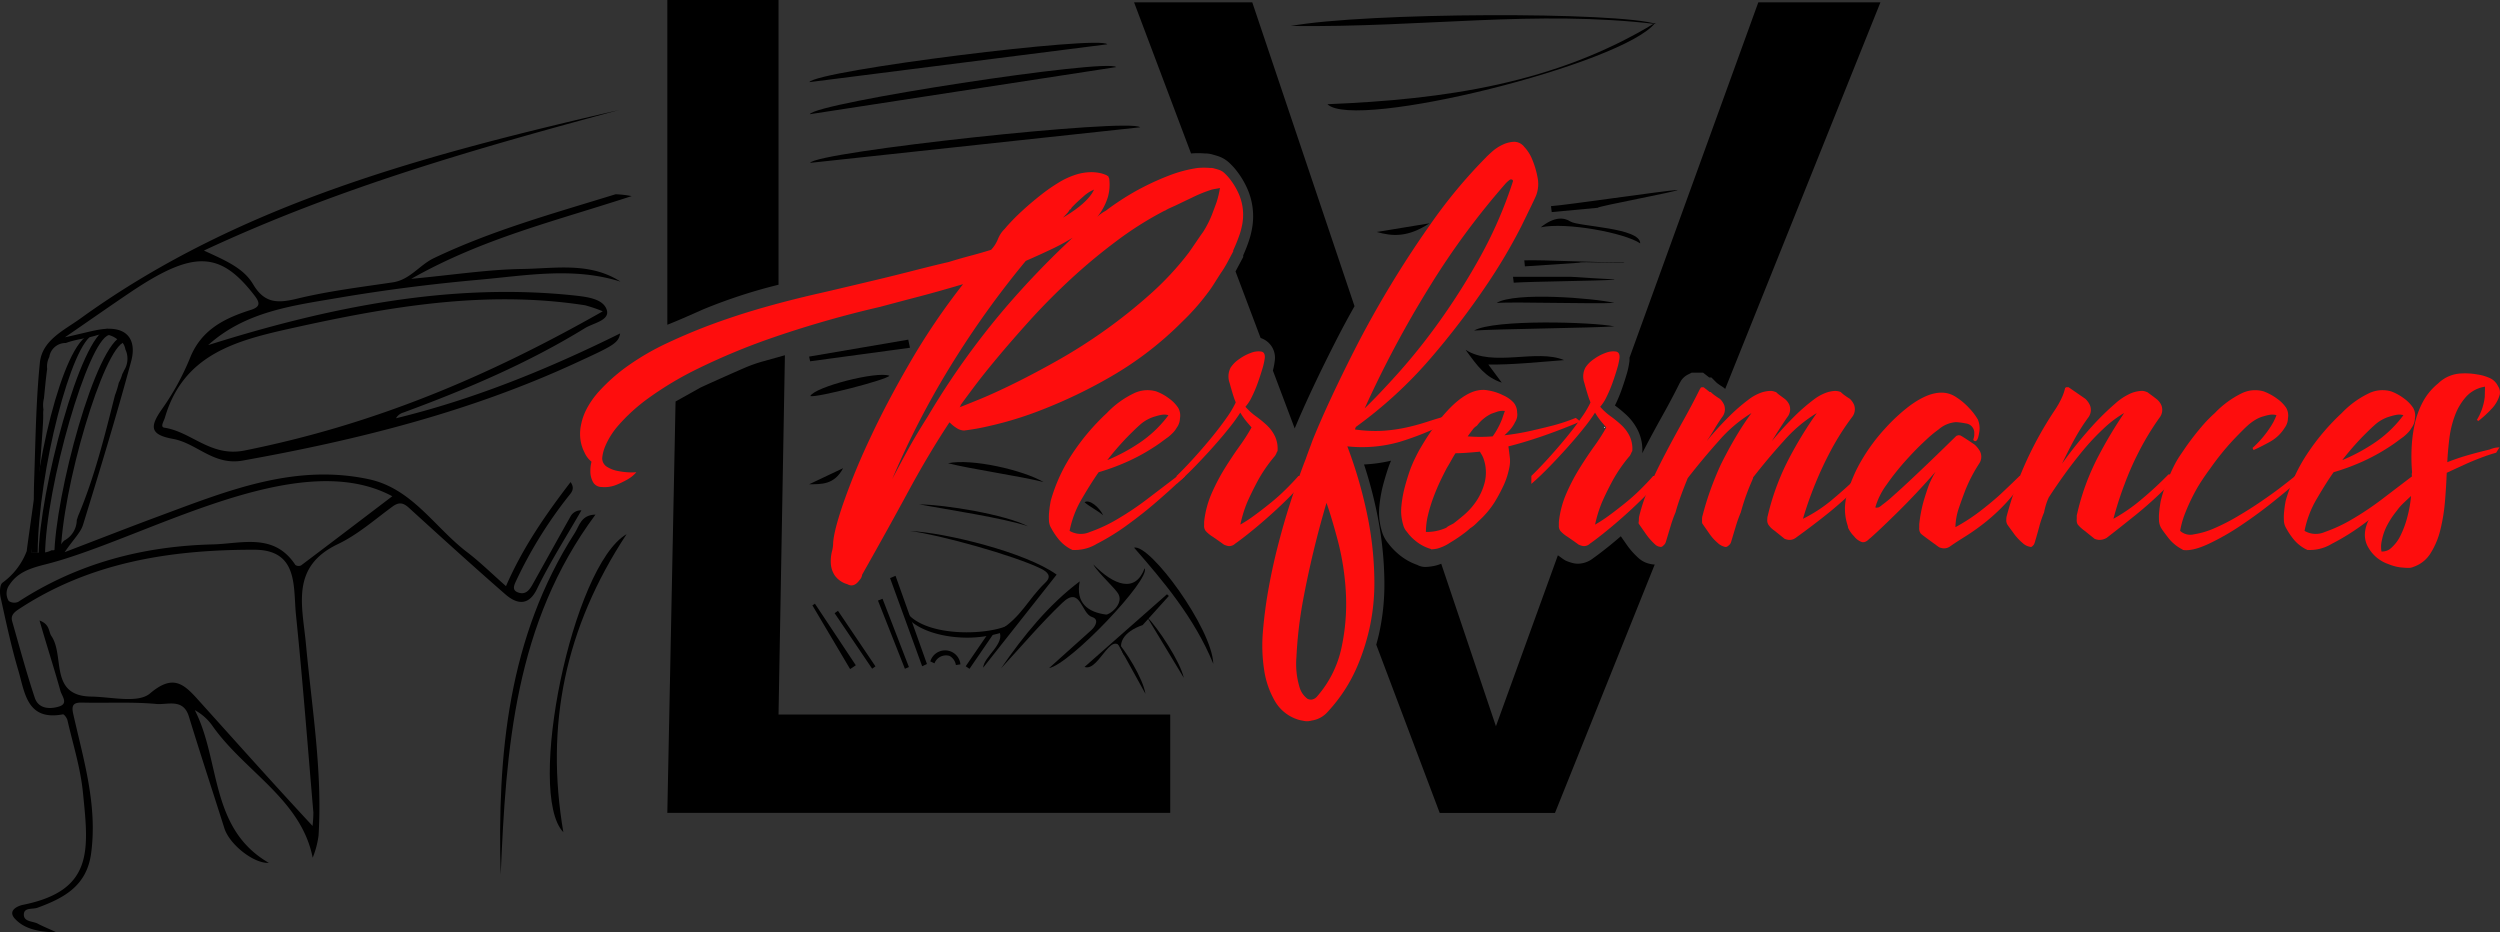 <svg id="Groupe_73" data-name="Groupe 73" xmlns="http://www.w3.org/2000/svg" xmlns:xlink="http://www.w3.org/1999/xlink" width="517.131" height="192.864" viewBox="0 0 517.131 192.864">
  <rect x="0" y="0" width="517.131" height="192.864" fill="#333333" stroke="none"/>
  <defs>
    <clipPath id="clip-path">
      <rect id="Rectangle_357" data-name="Rectangle 357" width="517.131" height="192.864" fill="none"/>
    </clipPath>
  </defs>
  <g id="Groupe_72" data-name="Groupe 72" clip-path="url(#clip-path)">
    <path id="Tracé_412" data-name="Tracé 412" d="M249.261,31.742a5.466,5.466,0,0,1,1.684.256c.295.078.616.172.971.287a6.328,6.328,0,0,1,2.153,1.2A13.672,13.672,0,0,1,256,35.6a17.488,17.488,0,0,1,1.836,3.046,14.148,14.148,0,0,1,1.068,9.043,17.385,17.385,0,0,1-.642,2.351c-.266.794-.626,1.705-1.1,2.772v.346l-1.55,2.913-.044.076,5.191,13.766a4.293,4.293,0,0,1,2.919,4.789,14.926,14.926,0,0,1-.377,1.953l4.511,11.966c2.212-5.288,5.176-11.575,8.842-18.741q1.648-3.216,3.533-6.539L259.036.485h-24.45l11.785,31.259a17.876,17.876,0,0,1,2.89,0"/>
    <path id="Tracé_413" data-name="Tracé 413" d="M274.888,95.328l-.118.114h.156c-.013-.038-.024-.075-.038-.114"/>
    <path id="Tracé_414" data-name="Tracé 414" d="M336.411,77.635c-.293.985-.622,1.988-1.007,3.07a29.324,29.324,0,0,1-1.349,3.171,26.252,26.252,0,0,1,2.389,1.977,11.131,11.131,0,0,1,2.408,3.275,9.377,9.377,0,0,1,.852,4.632c.184-.358.353-.712.542-1.071,1.21-2.313,2.448-4.6,3.68-6.8,1.242-2.217,2.423-4.448,3.509-6.633l.332-.569a3.773,3.773,0,0,1,1.466-1.247l.7-.355h2.351l1.267.988h.453l.975.986a3.872,3.872,0,0,0,.447.367c.25.179.53.372.811.542l.33.228c.1.08.2.172.29.26L388.973.485H363.71L337.063,74a5.46,5.46,0,0,1-.006.7,17.134,17.134,0,0,1-.646,2.935"/>
    <path id="Tracé_415" data-name="Tracé 415" d="M351.71,85.479c.083-.125.166-.249.251-.372l-.041-.028c-.069.134-.14.266-.21.4"/>
    <path id="Tracé_416" data-name="Tracé 416" d="M339.2,115.665a8.677,8.677,0,0,1-.685-.621,15.761,15.761,0,0,1-2.15-2.547l-.333-.477c-.336-.481-.586-.84-.76-1.093-.944.811-1.89,1.606-2.824,2.35-1.319,1.04-2.2,1.708-2.859,2.164a5.212,5.212,0,0,1-3.169,1.163,4.386,4.386,0,0,1-1.075-.133,8.122,8.122,0,0,1-1.523-.529l-.469-.287q-.523-.384-1.1-.791l-12.816,35.362-11.317-33.619a7.354,7.354,0,0,1-1.468.455,10.406,10.406,0,0,1-1.8.213,3.5,3.5,0,0,1-1.688-.424,12.04,12.04,0,0,1-4.021-2.347,13.214,13.214,0,0,1-2-2.132,6.872,6.872,0,0,1-1.336-2.594,14.73,14.73,0,0,1-.472-2.323,13.054,13.054,0,0,1-.005-2.789,27.93,27.93,0,0,1,.895-4.823c.415-1.485.8-2.717,1.191-3.762.106-.272.214-.528.322-.788a30.145,30.145,0,0,1-5.582.783,88.718,88.718,0,0,1,2.889,11.157,73.55,73.55,0,0,1,1.32,13.168,47.258,47.258,0,0,1-1.146,10.882c-.169.709-.349,1.4-.536,2.071l13.122,34.8h23.848l20.63-51.384a4.1,4.1,0,0,1-1.021-.141,5.005,5.005,0,0,1-2.059-.967"/>
    <path id="Tracé_417" data-name="Tracé 417" d="M296.245,93.322l0,0,0,0Z" fill="#fff"/>
    <path id="Tracé_418" data-name="Tracé 418" d="M331.885,88.285l-.091.251.265-.111Z" fill="#fff"/>
    <path id="Tracé_419" data-name="Tracé 419" d="M423.8,95.443h-.476l.349.209Z" fill="#fff"/>
    <path id="Tracé_420" data-name="Tracé 420" d="M501.353,101.491c0-.033.005-.068.006-.1a3.378,3.378,0,0,1-.431.284l-.02.221c.151-.129.3-.264.445-.4" fill="#fff"/>
    <path id="Tracé_421" data-name="Tracé 421" d="M8.794,89.125c.068-1.194.171-2.386.139-3.583a4.656,4.656,0,0,1,.056-.807,5.76,5.76,0,0,1,.1-2.335c.213-2.03.379-4.07.668-6.082a4.288,4.288,0,0,1,.44-2.467c.024-.11.039-.223.064-.333a3.394,3.394,0,0,1,3.359-2.566c2.067-.776,4.284-.937,6.386-1.593a4.59,4.59,0,0,1,3.792.5c.118.067.224.146.332.222l.093.067c.1.072.2.136.3.215.1.026.2.1.328.3.425-.083.928.7,1.088,1.618a5.228,5.228,0,0,1,.223.563,4.553,4.553,0,0,1-.515,3.805,5.585,5.585,0,0,1-.355.735,8.281,8.281,0,0,1-.727,1.813A15.772,15.772,0,0,1,24.053,81a5.169,5.169,0,0,1-.259.7c-2.147,8.5-4.241,17.024-7.675,25.131a5.419,5.419,0,0,1-.238.72,4.862,4.862,0,0,1-2.6,4.269c-.036.036-.071.076-.107.111-.742.723-1.214,2.079-2.478,1.881a4.965,4.965,0,0,1-2.316.537c-.175,0-.344-.011-.509-.025-.128.008-.251.025-.384.025a5.122,5.122,0,0,1-1.955-.368,14.336,14.336,0,0,1-5.021,6.558c-.578.43-.6,2.059-.387,3.022,1.114,5.061,2.191,10.145,3.662,15.108,1.36,4.59,1.757,10.5,9.232,9.094.237-.045.827.743.935,1.216,1.133,4.931,2.685,9.828,3.19,14.828C18.354,175.8,19.459,184.2,4.74,187.17c-1.072.216-3.24,1.173-1.644,2.884,1.872,2.007,4.552,2.71,8.617,2.81-2.046-.936-3-1.319-3.9-1.8-1.046-.557-2.94-.339-2.877-1.943.058-1.458,1.819-.986,2.812-1.35,5.491-2.01,10.2-4.505,11.107-11.273,1.329-9.979-1.567-19.319-3.7-28.791-.407-1.8-.033-2.422,1.87-2.374,5.122.127,10.275-.184,15.359.287,2.247.208,5.52-1.225,6.685,2.574,2.371,7.735,4.9,15.421,7.347,23.134,1.068,3.368,6.093,7.344,9.2,7.16-12.3-7.1-9.956-21.137-15.317-31.591A10.68,10.68,0,0,1,44,150.221c6.618,9.381,18.317,15.179,20.681,27.205a18.948,18.948,0,0,0,1.21-4.564c.828-13.292-1.381-26.416-2.6-39.579-.744-8.034-3.268-16.04,6.633-20.749,4.057-1.93,7.567-5.04,11.239-7.731,1.36-1,2.243-.838,3.443.256,6.6,6.012,13.2,12.014,19.93,17.877,2.518,2.195,4.948,2.37,6.627-1.292,2.705-5.52,6.046-10.737,9.1-16.073a2.406,2.406,0,0,0-2.221,1.21c-2.637,4.664-5.22,9.359-7.835,14.036-.677,1.212-1.479,2.354-3.126,1.7-.995-.395-.873-1.135-.475-2.036a89.191,89.191,0,0,1,10.9-17.731c.572-.755,1.554-1.57.521-3.031-5.162,6.733-9.876,13.521-13.362,21.527-2.871-2.528-5.337-4.968-8.073-7.055-6.708-5.116-11.329-13.148-20.319-15.067-15.34-3.275-29.192,2.385-43.09,7.533-6.165,2.284-12.286,4.685-19.812,7.562,1.879-2.74,3.312-4.063,3.808-5.675,3.458-11.232,6.9-22.474,9.955-33.82,1.178-4.38-.794-7.234-5.849-6.646-1.886.219-3.731.788-7.852,1.694,5.77-3.972,9.6-6.657,13.476-9.267,13.078-8.8,18.623-8.628,25.771.668,1.188,1.545,1.109,2.329-.841,2.948-5.42,1.72-10.209,4.081-12.541,9.953a53.108,53.108,0,0,1-5.839,10.616c-2.5,3.583-2.47,5.232,2.337,6.1,4.912.89,8.372,5.565,14.4,4.482C73.91,91.025,97.087,85.23,119.05,75.1c7.562-3.489,8.9-4.064,9.224-6.128-15,7.419-30.259,13.624-46.357,17.545A2.513,2.513,0,0,1,83.4,85.35c13.018-4.8,25.765-10.2,37.616-17.483,1.695-1.041,5.141-1.582,4.507-3.721-.691-2.33-4.031-2.723-6.553-3.01-25.863-2.78-51.385,2.508-75.906,10.248,7.692-6.958,17.464-8.162,26.956-9.778,9.651-1.644,19.395-2.875,29.146-3.747,9.7-.867,19.493-2.677,29.193.4-6.337-4.112-13.511-2.718-20.337-2.621-7.012.1-14.01,1.2-22.961,2.039,14.753-8.335,29.359-11.812,45.6-17.111a21.235,21.235,0,0,0-3.323-.384c-12.693,3.919-25.514,7.448-37.574,13.207-3.009,1.437-4.954,4.488-8.524,5.018-6.635.985-13.328,1.807-19.831,3.384-4.007.971-6.721.957-9.051-2.985-2.033-3.439-5.919-4.995-10.178-6.977C70.29,38.682,99.139,30.564,128.126,22.735,88.964,31.812,49.962,41.8,16.692,65.844c-3.422,2.476-7.976,4.5-8.448,9.2-.816,8.145-.9,16.366-1.188,24.56-.043,1.226-.052,2.462-.068,3.695.05-.033-1.508,10.71-1.456,10.68.22-.475.255,6.5,1.955-6.183-.068-.506.434-6.918.5-7.425M8.3,92.581l.179-.013m56.345,75.509a25.576,25.576,0,0,1-.175,2.767c-8.563-9.219-15.738-17.3-23.959-26.41-2.9-3.21-5.131-4.841-9.667-.988-2.463,2.092-8.007.706-12.157.643-8.746-.132-5.418-8.387-8.233-12.527-.614-.9-.278-2.406-2.458-3.215,1.536,5.312,2.9,9.493,4.3,14.473.265,1.131,1.79,2.7-.28,3.33-1.888.577-4.24.5-5.008-1.83C5.457,139.1,4.022,133.786,2.514,128.5c-.327-1.147.345-1.807,1.3-2.44,14.812-9.794,31.509-12.35,48.744-12.347,9.234,0,8.073,7.693,8.666,13.479,1.395,13.609,2.432,27.255,3.6,40.887m16.322-65.431c-6.519,4.959-12.68,9.657-18.873,14.314a1.216,1.216,0,0,1-1.167-.089c-4.4-6.735-11.087-4.411-17.132-4.261-14.45.36-27.991,3.922-40.221,11.892a2.028,2.028,0,0,1-1.942-.192,2.955,2.955,0,0,1,.161-3.367c1.66-2.534,4.24-3.365,6.97-4.088,20.219-4.905,52.214-24.949,72.2-14.209M60.518,67.852c19.965-4.427,39.979-7.888,60.522-4.7a30.229,30.229,0,0,1,3.647,1.243C100.772,77.978,77.352,87.823,50.562,93.195c-7,1.38-10.882-3.85-16.566-4.727-.925-.143-.1-1.326.12-2.093,3.867-13.23,14.975-15.989,26.4-18.523"/>
    <path id="Tracé_422" data-name="Tracé 422" d="M103.57,180.951c-.721-24.867,1.5-49.126,15.39-70.811.845-1.32,1.242-3.653,4.216-3.691-16.709,22.479-18.5,48.386-19.606,74.5"/>
    <path id="Tracé_423" data-name="Tracé 423" d="M274.583,21.556c24.237-.99,47.173-4.273,67.813-16.845-6.418,8.483-62.245,22.416-67.813,16.845"/>
    <path id="Tracé_424" data-name="Tracé 424" d="M235.846,26.331,167.574,33.69c1.188-2.279,66.132-9.328,68.272-7.359"/>
    <path id="Tracé_425" data-name="Tracé 425" d="M230.881,13.878,167.5,23.627c1.086-2.364,61.662-11.6,63.382-9.749"/>
    <path id="Tracé_426" data-name="Tracé 426" d="M229.046,9.164l-61.638,7.829c1.6-2.44,60.265-9.747,61.638-7.829"/>
    <path id="Tracé_427" data-name="Tracé 427" d="M129.615,110.487c-12.793,19.442-16.848,39.54-13.086,61.658-7.735-8.017,1.79-55.09,13.086-61.658"/>
    <path id="Tracé_428" data-name="Tracé 428" d="M207.065,138.252c4.7-6.854,9.925-13.222,16.285-18-.906,4.487,1.718,6.388,5.426,6.869.714.092,3.55-2.054,2.65-4.08-.569-1.282-4.3-4.465-5.283-6.3,4.333,4.422,8.716,5.947,10.625.817,1.328,2.2-15.381,19.8-19.765,20.64,3.1-2.785,5.923-5.3,8.72-7.836.94-.853,1.653-2.271.176-2.726-2.272-.7-2.357-6.561-6.125-2.969-4.481,4.273-8.493,9.037-12.709,13.588"/>
    <path id="Tracé_429" data-name="Tracé 429" d="M218.566,118.863l-15.2,19.251c.135-2.3,4.724-5.043,3.273-7.627,4.768-2.988,5.782-6.282,9.632-10.013,1.321-1.281.452-2.154-.938-2.84-5.533-2.73-20.994-7.025-27.1-7.8,7.335.343,23.964,4.411,30.339,9.032"/>
    <path id="Tracé_430" data-name="Tracé 430" d="M250.974,137.31c-3.924-9.574-10.454-17.223-16.389-24.028,3.313-.814,16.147,16.721,16.389,24.028"/>
    <path id="Tracé_431" data-name="Tracé 431" d="M266.973,5.38c15.5-2.836,67.884-3,75.74-.384-25.163-2.994-48.019.719-75.74.384"/>
    <path id="Tracé_432" data-name="Tracé 432" d="M236.358,129.3c-3.961,1.36-5.592,3.981-3.656,6.486-2.425-7.458-5.183,3.367-8.358,2.169q8.549-7.538,17.05-15.03l.386.349-5.422,6.026"/>
    <path id="Tracé_433" data-name="Tracé 433" d="M183.982,77.722c-.589.856-15.1,4.587-16.373,4.209.883-1.9,13.779-5.216,16.373-4.209"/>
    <path id="Tracé_434" data-name="Tracé 434" d="M186.818,125.98c1.71,4.329,9.8,6.471,16.729,5.442,6.858-1.019,6.563-3,6.682-3.017-2.351,3.319-19.824,4.433-23.411-2.425"/>
    <path id="Tracé_435" data-name="Tracé 435" d="M200.069,131.9c-5.879,0-11.959-2.028-13.463-5.836l.415-.19c1.419,2.713,5.4,4.482,10.912,4.853,5.325.359,10.83-.745,12.082-2.417a.237.237,0,0,1,.176-.13l.543-.092-.317.448c-.55,1.819-4.016,2.692-6.836,3.111a23.965,23.965,0,0,1-3.512.253m-7.626-1.676a24.019,24.019,0,0,0,11.071.971,18.576,18.576,0,0,0,4.622-1.181,26.058,26.058,0,0,1-10.234,1.169,23.8,23.8,0,0,1-5.459-.959"/>
    <path id="Tracé_436" data-name="Tracé 436" d="M168.564,124.87l8.462,12.741-1.18.789q-3.9-6.589-7.8-13.179l.523-.351"/>
    <path id="Tracé_437" data-name="Tracé 437" d="M167.366,73.763l20.506-3.506q.177.838.356,1.676l-20.65,2.8c-.071-.322-.141-.646-.212-.969"/>
    <path id="Tracé_438" data-name="Tracé 438" d="M304.917,68.372c4.147-2.368,24.484-1.783,29.022-.857-4.391.315-24.631.541-29.022.857"/>
    <path id="Tracé_439" data-name="Tracé 439" d="M333.939,62.653c-4.124.252-20.234-.252-24.358,0,3.88-2.312,20.089-.983,24.358,0"/>
    <path id="Tracé_440" data-name="Tracé 440" d="M295.691,46.193c-4.441,2.912-7.606,2.732-10.907,1.791l10.907-1.791"/>
    <path id="Tracé_441" data-name="Tracé 441" d="M190.154,104.34c5.284.027,17.8,2.082,22.489,4.519-4.881-1.674-17.425-3.587-22.489-4.519"/>
    <path id="Tracé_442" data-name="Tracé 442" d="M312.97,57.251h11.9c9.068.61,9.045.454,9.068.61-3.94.25-16.879.36-20.819.611Z"/>
    <path id="Tracé_443" data-name="Tracé 443" d="M173.336,126.341q3.879,5.751,7.757,11.5l-.689.482q-3.879-5.741-7.759-11.482.347-.25.691-.5"/>
    <path id="Tracé_444" data-name="Tracé 444" d="M318.708,47.023c2.783-2.249,4.8-2.077,6.127-1.209,1.633,1.068,14.492,1.259,14.448,4.53-3.184-2.173-15.348-4.456-20.575-3.321"/>
    <path id="Tracé_445" data-name="Tracé 445" d="M315.306,53.852c3.77-.148,16.94.548,20.711.4.027.312-9.346-.22-9.319.091q-5.635.378-11.27.752c-.04-.414-.082-.828-.122-1.242"/>
    <path id="Tracé_446" data-name="Tracé 446" d="M187.181,138.336q-2.785-7.055-5.572-14.108l.946-.374,5.453,14.12-.827.362"/>
    <path id="Tracé_447" data-name="Tracé 447" d="M330.483,42.984l-9.507.884c-.05-.409-.1-.82-.149-1.23,3.179-.2,23.046-3.151,26.225-3.355.04.319-16.609,3.382-16.569,3.7"/>
    <path id="Tracé_448" data-name="Tracé 448" d="M323.542,74.491c-5.294.4-10.693.976-15.675.917l2.776,3.745c-3.382-1.152-4.9-3.234-7.488-6.8,5.663,3.663,14.7-.263,20.387,2.139"/>
    <path id="Tracé_449" data-name="Tracé 449" d="M215.865,99.719c-4.523-1.18-15.243-2.719-19.766-3.9,4.961-1.021,15.5,1.407,19.766,3.9"/>
    <path id="Tracé_450" data-name="Tracé 450" d="M228.2,106.6c-.88-.816-2.978-1.895-3.858-2.711.991-.677,3.045,1,3.858,2.711"/>
    <path id="Tracé_451" data-name="Tracé 451" d="M237.211,127.532c2.363,2.424,6.876,9.234,7.661,12.68"/>
    <path id="Tracé_452" data-name="Tracé 452" d="M230.755,132.334c2.015,2.072,5.707,8.049,6.183,11.182"/>
    <path id="Tracé_453" data-name="Tracé 453" d="M174.4,96.845c-1.833,3.466-4.484,3.307-7.029,3.328l7.029-3.328"/>
    <path id="Tracé_454" data-name="Tracé 454" d="M7.79,114.351l-1.33-.018C6.592,97.6,13.009,70.941,18.6,69.183h.8c-4.544,1.431-11.478,28.3-11.611,45.168"/>
    <path id="Tracé_455" data-name="Tracé 455" d="M9.311,114.925l-1.33-.014c.129-12.946,8.6-45.523,14.238-46.937l.315,1.328c-4.306,1.08-13.081,31.353-13.223,45.623"/>
    <path id="Tracé_456" data-name="Tracé 456" d="M12.555,115.133l-1.33-.014c.129-12.6,8.6-44.292,14.238-45.667l.315,1.292c-4.306,1.051-13.081,30.5-13.223,44.389"/>
    <path id="Tracé_457" data-name="Tracé 457" d="M190.752,137.818q-3.319-9.117-6.638-18.235l1.127-.482q3.249,9.125,6.5,18.249l-.985.468"/>
    <rect id="Rectangle_356" data-name="Rectangle 356" width="8.88" height="0.949" transform="matrix(0.565, -0.825, 0.825, 0.565, 199.758, 137.815)"/>
    <path id="Tracé_458" data-name="Tracé 458" d="M197.729,137.564a2.609,2.609,0,0,0-1.324-1.891,2.558,2.558,0,0,0-3.107,1.537l-.861-.4a3.188,3.188,0,0,1,6.23.615Z"/>
    <path id="Tracé_459" data-name="Tracé 459" d="M161.041,147.8l1.319-74.32-4.531,1.269a30.665,30.665,0,0,0-3.963,1.411c-3.058,1.329-8.257,3.66-9.018,4.038l-5.106,2.851-1.705,85.1H242.064V147.8Z"/>
    <path id="Tracé_460" data-name="Tracé 460" d="M161.041,0h-23V67.175c1.982-.77,4.412-1.853,7.322-3.144A108.754,108.754,0,0,1,161.041,58.9Z"/>
    <path id="Tracé_461" data-name="Tracé 461" d="M120.244,87.634a11.69,11.69,0,0,1,1.055-2.952,17.813,17.813,0,0,1,2.793-3.931,37.424,37.424,0,0,1,5.272-4.705,52.331,52.331,0,0,1,8.645-5.078,119.677,119.677,0,0,1,12.81-5.14q7.483-2.561,17.817-4.971,1.479-.321,4.955-1.147c2.321-.543,4.852-1.148,7.593-1.8s5.466-1.334,8.173-2.027,5.006-1.254,6.9-1.69q2.112-.654,4.376-1.263c1.51-.391,2.969-.818,4.376-1.254a7.163,7.163,0,0,0,1.424-2.241,6.14,6.14,0,0,1,1.425-2.125c.347-.436.9-1.041,1.634-1.806s1.613-1.6,2.634-2.516,2.111-1.815,3.269-2.731a36.746,36.746,0,0,1,3.531-2.454,16.161,16.161,0,0,1,3.69-1.7,10.7,10.7,0,0,1,2.951-.489,8.74,8.74,0,0,1,2.111.214,6.362,6.362,0,0,1,1.265.444l.1.107h.215V36.6a.787.787,0,0,1,.21.552,9.548,9.548,0,0,1-.317,3.664,12.174,12.174,0,0,1-2.214,4.091,7.082,7.082,0,0,1,1.793-1.308Q230,42.608,232,41.3a51.739,51.739,0,0,1,4.531-2.624,53.984,53.984,0,0,1,5.379-2.4,26.825,26.825,0,0,1,5.8-1.529,14.533,14.533,0,0,1,2.639,0,2.162,2.162,0,0,1,.84.106c.284.072.6.16.953.276a3.057,3.057,0,0,1,1.051.6,10.894,10.894,0,0,1,1.424,1.583,14.369,14.369,0,0,1,1.476,2.463,10.818,10.818,0,0,1,.794,6.99,13.865,13.865,0,0,1-.528,1.912,33.529,33.529,0,0,1-1.266,3.113v.222q-.526.987-1.162,2.188a22.059,22.059,0,0,1-1.476,2.4q-.63.987-1.317,2.081a26.371,26.371,0,0,1-1.527,2.179c-.777,1.023-1.583,2.01-2.424,2.952s-1.725,1.859-2.639,2.731A70.409,70.409,0,0,1,229.791,77.9a102.78,102.78,0,0,1-14.183,6.83,73.646,73.646,0,0,1-10.966,3.388,46.962,46.962,0,0,1-5.217.934,2.906,2.906,0,0,1-1.531-.5,6.918,6.918,0,0,1-1.424-1.147h-.1q-4.325,6.563-8.435,14.158t-9.6,17.314a1.879,1.879,0,0,1-.523,1.094c-.776,1.094-1.622,1.388-2.531.872a4.761,4.761,0,0,1-2.638-1.85,5.086,5.086,0,0,1-.79-2.463,8.543,8.543,0,0,1,.21-2.348,7.751,7.751,0,0,0,.266-1.53q0-2.293,1.948-8.084a137.088,137.088,0,0,1,5.483-13.446q3.533-7.644,8.49-16.168a139.79,139.79,0,0,1,10.961-16.176c-3.162.942-6.272,1.823-9.331,2.623S184.2,62.9,182.029,63.48a220.863,220.863,0,0,0-22.141,6.341,136.153,136.153,0,0,0-15.659,6.5,68.913,68.913,0,0,0-10.279,6.172,36.793,36.793,0,0,0-5.958,5.416,16,16,0,0,0-2.742,4.259,8.552,8.552,0,0,0-.682,2.571,2.077,2.077,0,0,0,1.051,1.858,6.464,6.464,0,0,0,2.428.872,13.9,13.9,0,0,0,3.583.213,6.81,6.81,0,0,1-1.9,1.53,18.631,18.631,0,0,1-2.269,1.094,6.546,6.546,0,0,1-3,.435,2.051,2.051,0,0,1-1.738-.924,4.537,4.537,0,0,1-.583-1.806,7.7,7.7,0,0,1,.214-2.508,5.111,5.111,0,0,1-1.48-1.974,8.2,8.2,0,0,1-.789-2.454,8.953,8.953,0,0,1,.159-3.442m91.936-33.66a190.924,190.924,0,0,0-17.658,25.247,175.09,175.09,0,0,0-9.966,19.885q1.48-2.841,3.218-6.012t4.165-6.99A160.489,160.489,0,0,1,208.018,63.6,179.942,179.942,0,0,1,221.88,49.171a41.971,41.971,0,0,1-4.428,2.4q-2.529,1.2-5.272,2.4M240.859,43.6a71.026,71.026,0,0,0-10.017,6.341,117.139,117.139,0,0,0-9.434,7.862q-4.485,4.161-8.332,8.413-3.848,4.268-6.851,7.87t-4.955,6.234q-1.956,2.614-2.582,3.495c.068.071,0,.213-.215.436.777-.294,2.179-.854,4.217-1.69s4.432-1.93,7.173-3.282,5.727-2.934,8.962-4.757a109.653,109.653,0,0,0,9.7-6.172,107.436,107.436,0,0,0,9.382-7.488,60.889,60.889,0,0,0,8.014-8.626c.562-.8,1.086-1.566,1.579-2.295s.948-1.387,1.373-1.974a21.069,21.069,0,0,0,1.793-3.5c.42-1.094.772-2.037,1.051-2.837a21.766,21.766,0,0,0,.635-2.739c-.352.08-.652.133-.9.169a7.415,7.415,0,0,0-.789.16,28.233,28.233,0,0,0-3.955,1.592c-1.442.685-2.622,1.254-3.531,1.689-.494.223-.935.418-1.322.6a6.409,6.409,0,0,0-.892.489Zm-19.61-.222a3.1,3.1,0,0,1-.579.818c-.249.258-.511.534-.794.827q5.167-3.068,6.431-5.8a7.537,7.537,0,0,0-2.265,1.476q-1.32,1.147-2.162,2.028a1.412,1.412,0,0,0-.262.32.844.844,0,0,1-.159.222.309.309,0,0,1-.21.107" fill="#fe0d0d"/>
    <path id="Tracé_462" data-name="Tracé 462" d="M245.179,98.448c-.069,0-.1.045-.1.116a7.114,7.114,0,0,1-.794.711,6.407,6.407,0,0,0-.789.7c-.987.951-2.424,2.241-4.325,3.886s-3.9,3.219-6.01,4.749a46.417,46.417,0,0,1-6.272,3.877,8.757,8.757,0,0,1-5.114,1.263.317.317,0,0,0-.21-.115,8.213,8.213,0,0,1-2.793-2.348,14.651,14.651,0,0,1-1.317-2.019,3.286,3.286,0,0,1-.476-1.636,10.973,10.973,0,0,1,.051-1.859c.073-.729.176-1.458.318-2.188a34.461,34.461,0,0,1,4.534-9.835,46.459,46.459,0,0,1,7.062-8.306,19.193,19.193,0,0,1,5.748-4.154,6.476,6.476,0,0,1,4.479-.329,10.358,10.358,0,0,1,2.742,1.53,7.387,7.387,0,0,1,1.793,1.859,3.19,3.19,0,0,1,.369,2.187,3.4,3.4,0,0,1-.687,1.966,5.022,5.022,0,0,1-.738.987,11.033,11.033,0,0,1-.948.871c-.21.152-.686.49-1.424,1.041s-1.7,1.183-2.9,1.912a40.312,40.312,0,0,1-4.32,2.241,45.6,45.6,0,0,1-5.8,2.125q-1.475,2.082-3.428,5.416a21.025,21.025,0,0,0-2.583,6.715,4.6,4.6,0,0,0,4.217.222,31.142,31.142,0,0,0,5.8-2.73,62.067,62.067,0,0,0,6.379-4.322q3.217-2.456,5.955-4.536ZM235.586,88.07q-.638.547-2.372,2.294a58.638,58.638,0,0,0-4.166,4.812,37.314,37.314,0,0,0,6.641-3.558,24.25,24.25,0,0,0,6.01-5.736,3.158,3.158,0,0,0-1.527-.053,9.664,9.664,0,0,0-1.107.276,8.043,8.043,0,0,0-3.479,1.965" fill="#fe0d0d"/>
    <path id="Tracé_463" data-name="Tracé 463" d="M256.565,85.34a33.336,33.336,0,0,1-2.162,3.006q-1.422,1.8-3.218,3.824c-1.192,1.352-2.475,2.73-3.848,4.153s-2.686,2.677-3.951,3.771V98.448q1.473-1.413,3.372-3.495T250.5,90.64q1.84-2.241,3.213-4.206a20.506,20.506,0,0,0,1.9-3.175c-.142-.436-.21-.614-.21-.542-.356-1.023-.7-2.188-1.056-3.5a3.974,3.974,0,0,1,.211-3.175A6.251,6.251,0,0,1,256.3,74.3a9.61,9.61,0,0,1,2.48-1.317,4.169,4.169,0,0,1,2.106-.266c.562.106.811.56.738,1.36a14.606,14.606,0,0,1-.523,2.295c-.284.951-.6,1.912-.953,2.9a25.887,25.887,0,0,1-1.21,2.837,8.36,8.36,0,0,1-1.317,2.027,12.747,12.747,0,0,0,2.158,1.966,23.4,23.4,0,0,1,2.27,1.858,7.786,7.786,0,0,1,1.686,2.3,6.124,6.124,0,0,1,.527,3.059,1.139,1.139,0,0,0-.21.383,3.507,3.507,0,0,1-.317.6,30.389,30.389,0,0,0-3.587,5.194q-1.371,2.574-2.213,4.535a26.674,26.674,0,0,0-1.369,4.483,28.62,28.62,0,0,0,3-1.966q1.635-1.2,3.321-2.57a40.011,40.011,0,0,0,3.166-2.846c.982-.978,1.827-1.867,2.531-2.677h2a48.513,48.513,0,0,1-4.11,4.6q-2.214,2.188-4.324,4.038c-1.407,1.245-2.707,2.33-3.9,3.281s-2.106,1.637-2.741,2.072a1.778,1.778,0,0,1-1.476.5,5.556,5.556,0,0,1-.845-.275c-.7-.516-1.476-1.059-2.317-1.637a6.678,6.678,0,0,1-1.476-1.209,1.725,1.725,0,0,1-.317-1.2v-.658a19.682,19.682,0,0,1,1.527-5.843,41.263,41.263,0,0,1,2.741-5.247q1.531-2.454,3.059-4.588a38.481,38.481,0,0,0,2.48-3.878c-.7-.8-1.18-1.369-1.424-1.7a14.437,14.437,0,0,1-.9-1.361" fill="#fe0d0d"/>
    <path id="Tracé_464" data-name="Tracé 464" d="M278.7,92.329a93.608,93.608,0,0,1,4.324,15.191,69.76,69.76,0,0,1,1.266,12.566,43.853,43.853,0,0,1-1.055,10.111,45.229,45.229,0,0,1-2.532,7.764,32.4,32.4,0,0,1-3.161,5.682,33.8,33.8,0,0,1-2.952,3.656,5.449,5.449,0,0,1-3.269,1.75,3.4,3.4,0,0,1-1.424.108c-.386-.071-.755-.142-1.107-.222a8.463,8.463,0,0,1-4.955-3.709,18.014,18.014,0,0,1-2.321-6.5,33.562,33.562,0,0,1-.262-8.253q.374-4.484,1.214-9.071t2-9.019q1.158-4.427,2.316-8.029c.777-2.4,1.459-4.43,2.055-6.066s1-2.712,1.214-3.22c.279-.808.545-1.537.79-2.186s.476-1.273.686-1.86q3.372-8.31,9.331-19.946a214.9,214.9,0,0,1,14.921-24.528,104.954,104.954,0,0,1,11.6-13.989l.107-.116c.138-.142.507-.489,1.107-1.032A8.893,8.893,0,0,1,310.7,29.99a6.178,6.178,0,0,1,2.423-.659,2.643,2.643,0,0,1,2.163,1.041,8.24,8.24,0,0,1,1.475,2.187,18.171,18.171,0,0,1,1.266,4.037,6.7,6.7,0,0,1-.317,3.94q-.528,1.2-3.055,6.342a113.794,113.794,0,0,1-7.224,12.183,161.572,161.572,0,0,1-11.386,14.914,89.68,89.68,0,0,1-15.552,14.317,1.866,1.866,0,0,0-.21.543,28.534,28.534,0,0,0,5.693.276,31.932,31.932,0,0,0,4.8-.659,44.784,44.784,0,0,0,4.428-1.2c1.441-.47,2.968-.933,4.586-1.369l1.48.552v.106c-.356.151-.67.293-.953.437a9.169,9.169,0,0,1-.948.434,59.9,59.9,0,0,1-9.858,3.993,28.29,28.29,0,0,1-10.807.925m-6.324,51.8a22.4,22.4,0,0,0,5.114-10.165,42.92,42.92,0,0,0,.9-11.365,53.606,53.606,0,0,0-1.635-10.654q-1.318-4.976-2.372-7.924a201.416,201.416,0,0,0-4.8,19.895,87.408,87.408,0,0,0-1.42,12.068,16.752,16.752,0,0,0,.682,6.286,4.534,4.534,0,0,0,1.635,2.294,2.128,2.128,0,0,0,.686.161,1.762,1.762,0,0,0,1.214-.6M311.387,38.02a157.005,157.005,0,0,0-15.659,21.255,220.37,220.37,0,0,0-13.441,25.194q2.948-2.843,7.062-7.435a126.8,126.8,0,0,0,8.438-10.6,137.618,137.618,0,0,0,8.379-13.277,87.833,87.833,0,0,0,6.8-15.679.344.344,0,0,0-.21-.329.462.462,0,0,0-.472.054,5.82,5.82,0,0,0-.9.818" fill="#fe0d0d"/>
    <path id="Tracé_465" data-name="Tracé 465" d="M312.018,92.33c.073.516.176,1.352.317,2.517a6.635,6.635,0,0,1-.159,2.019,16.025,16.025,0,0,1-1.106,3.441,34.072,34.072,0,0,1-1.9,3.557,18.857,18.857,0,0,1-3.269,3.878c-.283.293-.562.56-.845.818a6.456,6.456,0,0,1-.948.711,14.087,14.087,0,0,1-1.476,1.2A28.519,28.519,0,0,1,300,112.224a9.134,9.134,0,0,1-2.69,1.254,8.378,8.378,0,0,1-1.214.16c-.068,0-.1-.018-.1-.053s-.038-.054-.107-.054a8.923,8.923,0,0,1-3.269-1.805,9.039,9.039,0,0,1-1.579-1.69,3.415,3.415,0,0,1-.789-1.476,11.394,11.394,0,0,1-.369-1.805,9.821,9.821,0,0,1,0-2.072,24.613,24.613,0,0,1,.789-4.26c.386-1.388.755-2.552,1.107-3.5.279-.72.579-1.414.9-2.072s.613-1.236.9-1.752c.841-1.45,1.614-2.695,2.317-3.709s1.442-2.009,2.214-2.952q5.379-6.562,9.7-5.683a10.6,10.6,0,0,1,3.058.979,6.723,6.723,0,0,1,2.214,1.529,3.189,3.189,0,0,1,.738,2.028,2.838,2.838,0,0,1-.42,2.018,6.665,6.665,0,0,1-1,1.53,13.045,13.045,0,0,1-1.21,1.2,50.012,50.012,0,0,0,5.483-.925q2.631-.6,4.744-1.147a38.116,38.116,0,0,0,4.535-1.53l.948.765q-4.426,1.854-8.121,3.112t-6.748,2.019m-11.386,15.954c.493-.364,1.214-.942,2.162-1.743a14.377,14.377,0,0,0,2.583-2.9,12.477,12.477,0,0,0,1.741-3.931,8.63,8.63,0,0,0-.266-4.864,4.662,4.662,0,0,0-.42-.872,4.775,4.775,0,0,1-.317-.551c-2.248.222-3.939.329-5.058.329-.284.436-.567.916-.846,1.423s-.6,1.058-.948,1.636c-.351.658-.776,1.494-1.265,2.517s-.97,2.125-1.425,3.335a31.364,31.364,0,0,0-1.158,3.708,15.238,15.238,0,0,0-.476,3.664,9.991,9.991,0,0,0,4.217-.871,2.258,2.258,0,0,1,.635-.436c.279-.151.562-.293.841-.445m8.121-18.026a15.854,15.854,0,0,0,1.948-3.611c.317-.942.51-1.485.579-1.636a3.6,3.6,0,0,0-1.63.16c-.528.187-.9.311-1.112.383a8.033,8.033,0,0,0-3.054,2.516,2.692,2.692,0,0,0-.845.765c-.283.365-.631.836-1.056,1.423a31.265,31.265,0,0,0,5.17,0" fill="#fe0d0d"/>
    <path id="Tracé_466" data-name="Tracé 466" d="M329.942,85.34a33.329,33.329,0,0,1-2.162,3.006q-1.422,1.8-3.218,3.824c-1.192,1.352-2.475,2.73-3.848,4.153s-2.686,2.677-3.951,3.771V98.448q1.473-1.413,3.372-3.495t3.745-4.313q1.84-2.241,3.213-4.206a20.505,20.505,0,0,0,1.9-3.175c-.142-.436-.21-.614-.21-.542-.356-1.023-.7-2.188-1.056-3.5a3.974,3.974,0,0,1,.211-3.175,6.251,6.251,0,0,1,1.737-1.743,9.611,9.611,0,0,1,2.48-1.317,4.169,4.169,0,0,1,2.106-.266c.562.106.811.56.738,1.36a14.6,14.6,0,0,1-.523,2.295c-.284.951-.6,1.912-.953,2.9a25.881,25.881,0,0,1-1.21,2.837A8.359,8.359,0,0,1,331,84.139a12.747,12.747,0,0,0,2.158,1.966,23.392,23.392,0,0,1,2.27,1.858,7.786,7.786,0,0,1,1.686,2.3,6.124,6.124,0,0,1,.527,3.059,1.139,1.139,0,0,0-.21.383,3.505,3.505,0,0,1-.317.6,30.391,30.391,0,0,0-3.587,5.194q-1.371,2.574-2.213,4.535a26.675,26.675,0,0,0-1.369,4.483,28.62,28.62,0,0,0,3-1.966q1.635-1.2,3.321-2.57a40.006,40.006,0,0,0,3.166-2.846c.982-.978,1.827-1.867,2.531-2.677h2a48.513,48.513,0,0,1-4.11,4.6q-2.214,2.188-4.324,4.038c-1.407,1.245-2.707,2.33-3.9,3.281s-2.106,1.637-2.741,2.072a1.778,1.778,0,0,1-1.476.5,5.554,5.554,0,0,1-.845-.275c-.7-.516-1.476-1.059-2.317-1.637a6.678,6.678,0,0,1-1.476-1.209,1.725,1.725,0,0,1-.317-1.2v-.658a19.681,19.681,0,0,1,1.527-5.843,41.267,41.267,0,0,1,2.741-5.247q1.531-2.454,3.059-4.588a38.488,38.488,0,0,0,2.48-3.878c-.7-.8-1.18-1.369-1.424-1.7a14.443,14.443,0,0,1-.9-1.361" fill="#fe0d0d"/>
    <path id="Tracé_467" data-name="Tracé 467" d="M343.327,113.1a1.828,1.828,0,0,1-.789-.329,5.2,5.2,0,0,1-.472-.436,12.494,12.494,0,0,1-1.742-2.072c-.665-.951-1.073-1.53-1.214-1.752a.537.537,0,0,1-.155-.489,3.24,3.24,0,0,0,.052-.6,2.561,2.561,0,0,1,.1-.765,35.691,35.691,0,0,1,2.162-6.225q1.422-3.174,3.166-6.509t3.634-6.715q1.9-3.388,3.586-6.776c.069-.071.108-.125.108-.169s.068-.089.21-.16h.42l1.266.987h.21a7.08,7.08,0,0,0,.845.711c.348.249.7.489,1.051.7a3.753,3.753,0,0,1,.9,1.316,2.617,2.617,0,0,1-.472,2.508c-.566.809-1.09,1.627-1.583,2.463s-1.021,1.654-1.583,2.455a69.727,69.727,0,0,1,4.9-5.354,37.734,37.734,0,0,1,3.746-3.219,9.524,9.524,0,0,1,2.685-1.476,6.437,6.437,0,0,1,1.742-.33,2.47,2.47,0,0,1,1.158.223h.108a7.065,7.065,0,0,0,.84.711c.352.249.67.489.953.7a3.151,3.151,0,0,1,1,1.316,2.608,2.608,0,0,1-.476,2.508q-1.576,2.307-3.162,4.918a69.71,69.71,0,0,1,4.9-5.354,38.219,38.219,0,0,1,3.741-3.219,9.593,9.593,0,0,1,2.69-1.476,6.4,6.4,0,0,1,1.741-.33,3.464,3.464,0,0,1,1.159.223,6.774,6.774,0,0,0,.845.711c.347.249.7.489,1.051.7a3.766,3.766,0,0,1,.9,1.316,2.62,2.62,0,0,1-.472,2.508,52.66,52.66,0,0,0-4.432,7,72.579,72.579,0,0,0-3.162,6.776,73.459,73.459,0,0,0-2.531,7.213,29.987,29.987,0,0,0,6.221-4.1q3.057-2.562,5.59-5.078h2q-2.214,2.4-4.483,4.473t-4.32,3.717q-2.059,1.641-3.745,2.9t-2.742,2.018a2.122,2.122,0,0,1-1.475.436,3.409,3.409,0,0,1-.841-.213c-.635-.516-1.339-1.076-2.111-1.7a4.424,4.424,0,0,1-1.266-1.254,1.767,1.767,0,0,1-.21-1.094,2.431,2.431,0,0,1,.108-.765,50.455,50.455,0,0,1,4.637-12.29,83.66,83.66,0,0,1,5.483-8.911,29.308,29.308,0,0,0-6.748,5.683q-3.379,3.722-6.431,7.648a.446.446,0,0,1-.052.276.208.208,0,0,0-.056.16,45.374,45.374,0,0,0-2.423,6.776,27.281,27.281,0,0,0-1.056,2.953c-.352,1.165-.669,2.223-.948,3.166a1.394,1.394,0,0,1-.317.551,2.5,2.5,0,0,1-.472.383.662.662,0,0,1-.579.053,3.132,3.132,0,0,1-.794-.329,2.791,2.791,0,0,1-.579-.436,9.877,9.877,0,0,1-1.845-2.072c-.669-.951-1.072-1.53-1.214-1.752a.749.749,0,0,1-.21-.551v-.649a2.075,2.075,0,0,1,.107-.659c.489-1.894,1.055-3.717,1.686-5.46s1.334-3.459,2.111-5.14c1.051-2.108,2.123-4.082,3.213-5.9a55.767,55.767,0,0,1,3.11-4.705,28.861,28.861,0,0,0-6.748,5.736q-3.372,3.775-6.431,7.711-.945,2.293-1.579,4.091c-.424,1.209-.742,2.205-.952,3a26.315,26.315,0,0,0-1.051,2.953c-.356,1.165-.669,2.223-.952,3.166a1.426,1.426,0,0,1-.314.551,4.074,4.074,0,0,1-.424.383.544.544,0,0,1-.528.053" fill="#fe0d0d"/>
    <path id="Tracé_468" data-name="Tracé 468" d="M419.137,98.448a33.873,33.873,0,0,1-4.217,5.629,39.18,39.18,0,0,1-4.376,4.047,45.6,45.6,0,0,1-4.007,2.837q-1.846,1.146-3.11,2.027a2.129,2.129,0,0,1-1.476.436,3.313,3.313,0,0,1-.841-.222c-.7-.507-1.48-1.076-2.321-1.69s-1.338-1-1.476-1.147a1.756,1.756,0,0,1-.317-1.2v-.658a28.379,28.379,0,0,1,.9-4.811q.579-1.96,1.106-3.388a19.467,19.467,0,0,1,1.373-2.731c-1.128,1.317-2.428,2.748-3.9,4.323s-2.9,3.023-4.268,4.366-2.583,2.517-3.638,3.5-1.686,1.547-1.9,1.7c-.566.578-1.093.8-1.583.649a3.615,3.615,0,0,1-1.583-1.2,5.707,5.707,0,0,1-1.051-1.414,1.234,1.234,0,0,1-.214-.658,10.771,10.771,0,0,1-.1-6.83,29.857,29.857,0,0,1,3.11-7.1,37.927,37.927,0,0,1,4.745-6.341,37.1,37.1,0,0,1,4.9-4.536q6-4.469,9.8-1.849a13.5,13.5,0,0,1,2.639,2.232,12.34,12.34,0,0,1,1.789,2.356,4.741,4.741,0,0,1,.266,2.784c-.176,1.129-.442,1.69-.794,1.69-.352-.071-.472-.232-.369-.489a2.713,2.713,0,0,0,.159-1.041v-.32a1.948,1.948,0,0,0-1.738-1.805,14.049,14.049,0,0,0-2.055-.276A6.157,6.157,0,0,0,401,88.835a25.5,25.5,0,0,0-2.793,2.347q-1.956,1.8-4.058,4.153a52.173,52.173,0,0,0-3.9,4.918,14.717,14.717,0,0,0-2.317,4.643c0,.08.069.115.21.115a1.76,1.76,0,0,0,.421-.053,2.6,2.6,0,0,0,.738-.5,24.236,24.236,0,0,0,2.321-1.912c1.192-1.05,2.544-2.295,4.058-3.718s3.072-2.908,4.693-4.473,3.055-2.97,4.32-4.206a.738.738,0,0,0,.318-.116c.352,0,.562.036.63.116.142.071.494.284,1.056.649s1.158.765,1.793,1.2a5.757,5.757,0,0,1,1.055,1.316,2.5,2.5,0,0,1-.107,2.516,31.8,31.8,0,0,0-2.951,5.683c-.635,1.672-1.124,3.059-1.476,4.144a13.45,13.45,0,0,0-.528,3.389,37.794,37.794,0,0,0,5.062-3.273c1.613-1.236,3.021-2.41,4.218-3.5,1.4-1.316,2.741-2.588,4.006-3.833Z" fill="#fe0d0d"/>
    <path id="Tracé_469" data-name="Tracé 469" d="M439.377,85.446a22.669,22.669,0,0,0-4.269,3.228,48.287,48.287,0,0,0-4.165,4.42q-2,2.415-3.848,4.971-1.848,2.575-3.321,4.865a13.452,13.452,0,0,0-.948,3.059,21.438,21.438,0,0,0-1,2.953c-.317,1.165-.613,2.223-.9,3.166a4.393,4.393,0,0,1-.21.551c-.141.142-.261.276-.369.382a.427.427,0,0,1-.472.054,2.894,2.894,0,0,1-.9-.329,2.791,2.791,0,0,1-.584-.436,10.974,10.974,0,0,1-1.9-2.072c-.7-.952-1.124-1.53-1.265-1.752a1.787,1.787,0,0,1-.211-1.094,2.432,2.432,0,0,1,.108-.765,71.58,71.58,0,0,1,4.058-11.312,75.643,75.643,0,0,1,5.744-10.325,18.212,18.212,0,0,0,1.635-2.9,9.778,9.778,0,0,0,.579-1.69c0-.142.107-.258.317-.329h.421l3.479,2.4a4.323,4.323,0,0,1,.948,1.317A2.588,2.588,0,0,1,432,86.318a40.214,40.214,0,0,0-3.007,4.757c-.88,1.637-1.7,3.264-2.476,4.865a87.151,87.151,0,0,1,6.324-7.871,55.759,55.759,0,0,1,4.693-4.588,12.194,12.194,0,0,1,3.269-2.135,6.681,6.681,0,0,1,2.163-.489,2.2,2.2,0,0,1,1.051.222h.107q1.055.76,1.9,1.414a3.455,3.455,0,0,1,1.055,1.317,2.591,2.591,0,0,1-.317,2.508,55.632,55.632,0,0,0-4.269,7,60.147,60.147,0,0,0-3,6.777,70.354,70.354,0,0,0-2.321,7.212,35.114,35.114,0,0,0,5.9-4.1,71.869,71.869,0,0,0,5.483-5.078h2.111a80.21,80.21,0,0,1-8.649,8.19q-4.215,3.389-6.22,4.918a2.858,2.858,0,0,1-1.686.436,3.4,3.4,0,0,1-.841-.214c-.635-.515-1.339-1.076-2.111-1.7a7.564,7.564,0,0,1-1.369-1.254,1.767,1.767,0,0,1-.21-1.094v-.765a48.966,48.966,0,0,1,4.479-12.29,92,92,0,0,1,5.324-8.911" fill="#fe0d0d"/>
    <path id="Tracé_470" data-name="Tracé 470" d="M450.973,109.814a3.109,3.109,0,0,0,2.849.711,16.958,16.958,0,0,0,4.217-1.253,41.672,41.672,0,0,0,4.9-2.517q2.588-1.521,4.9-3.113c1.544-1.058,2.934-2.054,4.165-3.006s2.2-1.707,2.9-2.294h1.579v.107c-.352.293-.648.551-.892.764s-.511.481-.794.765q-1.473,1.322-4.53,3.771-3.063,2.467-6.538,4.811a50.508,50.508,0,0,1-6.856,3.931q-3.372,1.587-5.375,1.263c0-.072-.035-.116-.108-.116a8.8,8.8,0,0,1-2.844-2.348c-.7-.907-1.2-1.583-1.476-2.018a3.384,3.384,0,0,1-.476-1.637,10.957,10.957,0,0,1,.052-1.858q.109-1.1.317-2.188a28.08,28.08,0,0,1,1.373-4.207q.843-2.027,1.579-3.441a19.48,19.48,0,0,1,1.162-1.912c.421-.623.807-1.183,1.159-1.7.982-1.378,1.986-2.677,3-3.877a28.788,28.788,0,0,1,2.9-3.006,19.469,19.469,0,0,1,5.693-4.153,6.328,6.328,0,0,1,4.431-.329,11.323,11.323,0,0,1,2.793,1.529,7.215,7.215,0,0,1,1.845,1.859,3.215,3.215,0,0,1,.369,2.188,3.387,3.387,0,0,1-.687,1.965,8.349,8.349,0,0,1-3.161,2.953c-1.339.729-2.424,1.271-3.269,1.636l-.211-.436a21.341,21.341,0,0,0,3.9-4.642,11.68,11.68,0,0,0,1.055-2.134,3.16,3.16,0,0,0-1.527-.054,9.889,9.889,0,0,0-1.107.276,6.471,6.471,0,0,0-1.69.711,10.316,10.316,0,0,0-1.686,1.254c-.493.436-1.442,1.388-2.844,2.846a55.28,55.28,0,0,0-4.852,6c-.494.658-1.056,1.458-1.686,2.41a30.757,30.757,0,0,0-1.845,3.166,38.813,38.813,0,0,0-1.635,3.611,18.248,18.248,0,0,0-1.055,3.708" fill="#fe0d0d"/>
    <path id="Tracé_471" data-name="Tracé 471" d="M500.631,98.448c-.069,0-.1.045-.1.116a7.118,7.118,0,0,1-.794.711,6.406,6.406,0,0,0-.789.7c-.987.951-2.424,2.241-4.325,3.886s-3.9,3.219-6.01,4.749a46.416,46.416,0,0,1-6.272,3.877,8.757,8.757,0,0,1-5.114,1.263.317.317,0,0,0-.21-.115,8.212,8.212,0,0,1-2.793-2.348,14.652,14.652,0,0,1-1.317-2.019,3.286,3.286,0,0,1-.476-1.636,10.973,10.973,0,0,1,.051-1.859c.073-.729.176-1.458.318-2.188a34.461,34.461,0,0,1,4.534-9.835,46.458,46.458,0,0,1,7.062-8.306,19.193,19.193,0,0,1,5.748-4.154,6.476,6.476,0,0,1,4.479-.329,10.358,10.358,0,0,1,2.742,1.53,7.386,7.386,0,0,1,1.793,1.859,3.19,3.19,0,0,1,.369,2.187,3.388,3.388,0,0,1-.687,1.966,5.022,5.022,0,0,1-.738.987,11.031,11.031,0,0,1-.948.871c-.21.152-.686.49-1.424,1.041s-1.7,1.183-2.9,1.912a40.312,40.312,0,0,1-4.32,2.241,45.6,45.6,0,0,1-5.8,2.125q-1.475,2.082-3.428,5.416a21.025,21.025,0,0,0-2.583,6.715,4.6,4.6,0,0,0,4.217.222,31.142,31.142,0,0,0,5.8-2.73,62.063,62.063,0,0,0,6.379-4.322q3.218-2.456,5.955-4.536ZM491.038,88.07q-.637.547-2.372,2.294a58.644,58.644,0,0,0-4.166,4.812,37.314,37.314,0,0,0,6.641-3.558,24.249,24.249,0,0,0,6.01-5.736,3.158,3.158,0,0,0-1.527-.053,9.665,9.665,0,0,0-1.107.276,8.043,8.043,0,0,0-3.479,1.965" fill="#fe0d0d"/>
    <path id="Tracé_472" data-name="Tracé 472" d="M516.337,93.646a32.586,32.586,0,0,0-3.265,1.093q-1.48.547-3.269,1.361c-1.2.552-2.424,1.112-3.689,1.7q-.11,2.841-.369,5.949a37.131,37.131,0,0,1-.953,5.852,16.123,16.123,0,0,1-2,4.8,6.67,6.67,0,0,1-3.531,2.846,2.578,2.578,0,0,1-1.158.222c-.421,0-.966-.044-1.635-.115a9.55,9.55,0,0,1-2.372-.65,7.6,7.6,0,0,1-4.166-3.388q-1.525-2.521.052-5.8a13.2,13.2,0,0,1,2.11-2.944,27.78,27.78,0,0,1,3.587-3.281c.489-.365,1.017-.783,1.579-1.254a16.507,16.507,0,0,1,1.686-1.263,1.713,1.713,0,0,0-.052-.436,1.567,1.567,0,0,1,.052-.658,37.33,37.33,0,0,1-.1-4.856,29.563,29.563,0,0,1,.63-5.033,17.763,17.763,0,0,1,1.691-4.642,12.392,12.392,0,0,1,3.161-3.824,7.238,7.238,0,0,1,4.745-2.072,14.369,14.369,0,0,1,3.424.213,9.259,9.259,0,0,1,2.8.872,3.522,3.522,0,0,1,1.42,1.529,2.373,2.373,0,0,1,.369,1.752,6.948,6.948,0,0,1-1.845,3.113,21.919,21.919,0,0,1-2.583,2.348l-.313-.214a11.708,11.708,0,0,0,1.635-4.758c.034-1.2.051-1.912.051-2.125a6.675,6.675,0,0,0-3.9,2.072,12.217,12.217,0,0,0-2.316,3.877,20.838,20.838,0,0,0-1.163,4.811c-.21,1.717-.352,3.335-.42,4.865a43.691,43.691,0,0,1,4.165-1.423q2.265-.654,4.586-1.2a6.7,6.7,0,0,1,1-.33,4.585,4.585,0,0,1,1-.106l.1-.107Zm-23.72,20.436a2.743,2.743,0,0,0,2.106-.827,8.055,8.055,0,0,0,1.845-2.508,20.142,20.142,0,0,0,1.373-3.717,25.613,25.613,0,0,0,.789-4.429c-.562.516-1.106,1.023-1.634,1.53a10.6,10.6,0,0,0-1.317,1.529A17.772,17.772,0,0,0,493.617,109a11.177,11.177,0,0,0-.9,2.677,5.668,5.668,0,0,0-.1,2.41" fill="#fe0d0d"/>
  </g>
</svg>
